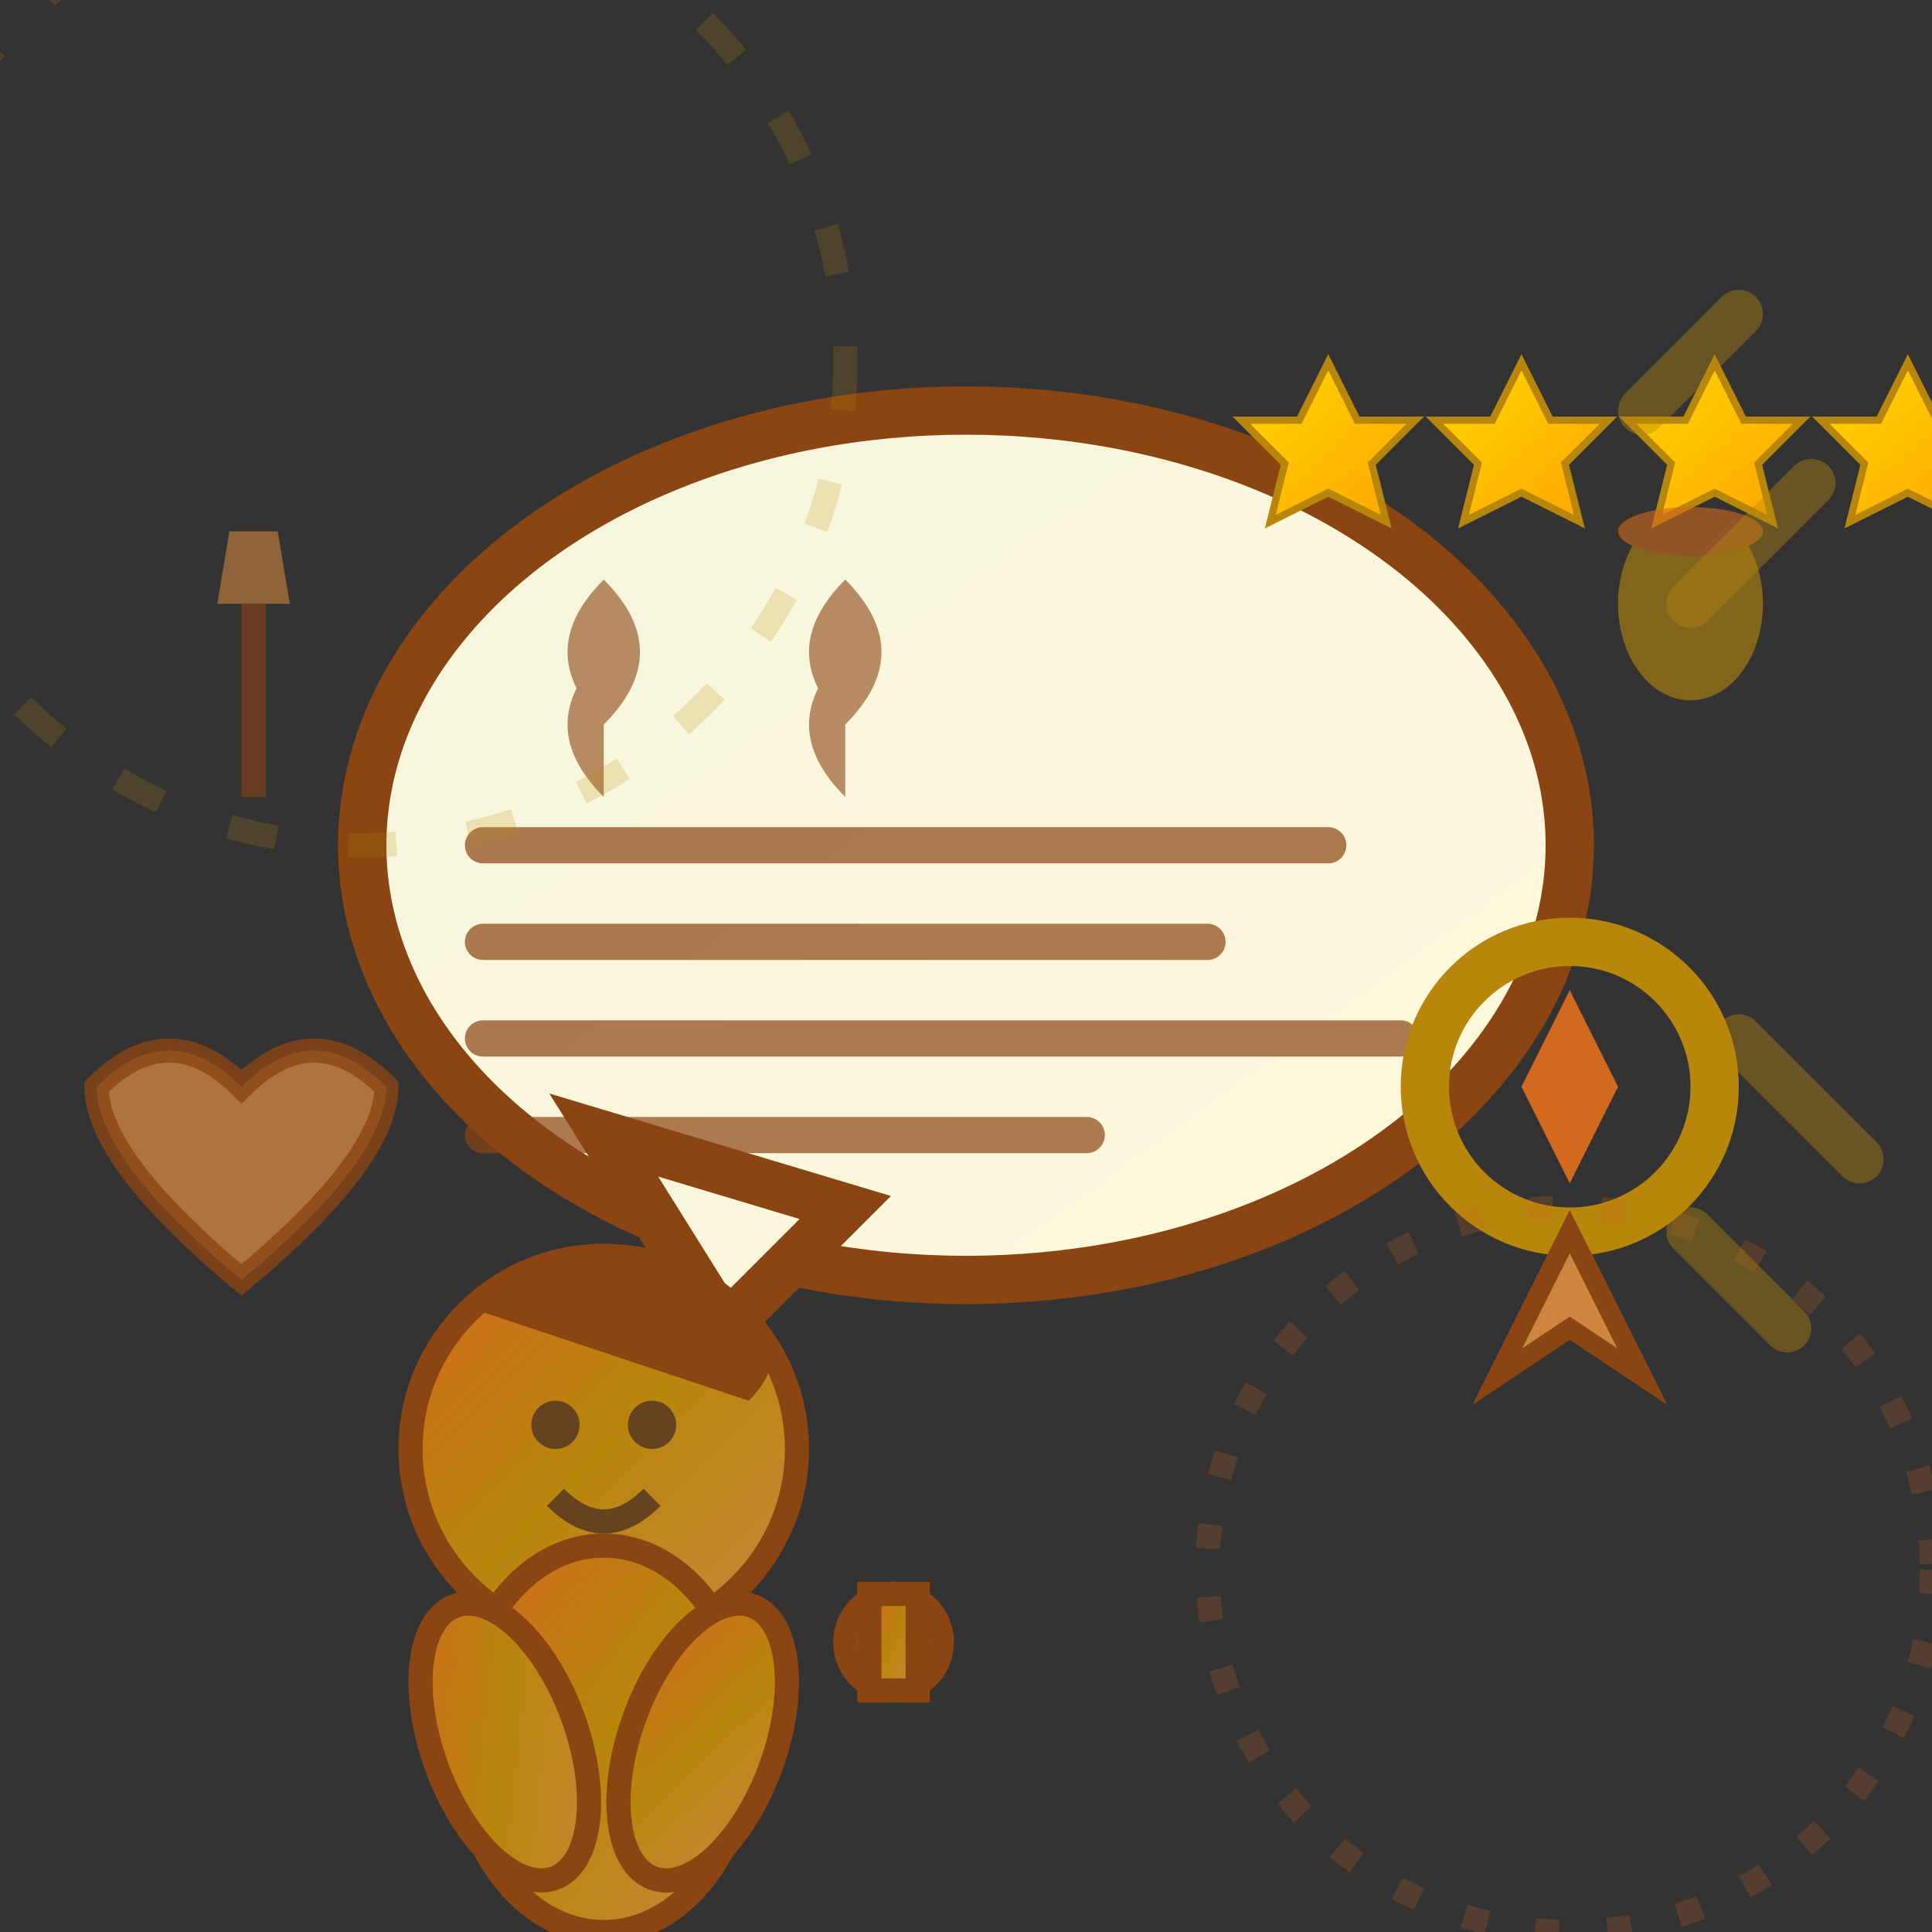 <svg width="80" height="80" viewBox="0 0 80 80" fill="none" xmlns="http://www.w3.org/2000/svg">
  <rect x="0" y="0" width="80" height="80" fill="#333333" stroke="none"/>
  <defs>
    <linearGradient id="speechGradient" x1="0%" y1="0%" x2="100%" y2="100%">
      <stop offset="0%" style="stop-color:#F5F5DC"/>
      <stop offset="100%" style="stop-color:#FFF8DC"/>
    </linearGradient>
    <linearGradient id="personGradient" x1="0%" y1="0%" x2="100%" y2="100%">
      <stop offset="0%" style="stop-color:#D2691E"/>
      <stop offset="50%" style="stop-color:#B8860B"/>
      <stop offset="100%" style="stop-color:#CD853F"/>
    </linearGradient>
    <linearGradient id="starGradient" x1="0%" y1="0%" x2="100%" y2="100%">
      <stop offset="0%" style="stop-color:#FFD700"/>
      <stop offset="100%" style="stop-color:#FFA500"/>
    </linearGradient>
  </defs>
  
  <!-- Main speech bubble -->
  <g transform="translate(40, 35)">
    <!-- Speech bubble body -->
    <ellipse cx="0" cy="0" rx="25" ry="18" fill="url(#speechGradient)" stroke="#8B4513" stroke-width="2"/>
    
    <!-- Speech bubble tail -->
    <path d="M-15 12 L-10 20 L-5 15 Z" fill="url(#speechGradient)" stroke="#8B4513" stroke-width="2"/>
    
    <!-- Quote marks inside bubble -->
    <g opacity="0.6">
      <path d="M-15 -5 Q-18 -8, -15 -11 Q-12 -8, -15 -5 M-15 -2 Q-18 -5, -15 -8" 
            fill="#8B4513" stroke="none"/>
      <path d="M-5 -5 Q-8 -8, -5 -11 Q-2 -8, -5 -5 M-5 -2 Q-8 -5, -5 -8" 
            fill="#8B4513" stroke="none"/>
    </g>
    
    <!-- Text lines (representing testimonial text) -->
    <g stroke="#8B4513" stroke-width="1.5" stroke-linecap="round" opacity="0.7">
      <line x1="-20" y1="0" x2="15" y2="0"/>
      <line x1="-20" y1="4" x2="10" y2="4"/>
      <line x1="-20" y1="8" x2="18" y2="8"/>
      <line x1="-20" y1="12" x2="5" y2="12"/>
    </g>
  </g>
  
  <!-- Person giving testimonial -->
  <g transform="translate(25, 60)">
    <!-- Head -->
    <circle cx="0" cy="0" r="8" fill="url(#personGradient)" stroke="#8B4513" stroke-width="1"/>
    
    <!-- Hair -->
    <path d="M-6 -6 Q0 -10, 6 -6 Q8 -4, 6 -2" fill="#8B4513" stroke="none"/>
    
    <!-- Face features -->
    <circle cx="-2" cy="-1" r="1" fill="#654321"/> <!-- Left eye -->
    <circle cx="2" cy="-1" r="1" fill="#654321"/>  <!-- Right eye -->
    <path d="M-2 2 Q0 4, 2 2" stroke="#654321" stroke-width="1" fill="none"/> <!-- Smile -->
    
    <!-- Body -->
    <ellipse cx="0" cy="12" rx="6" ry="8" fill="url(#personGradient)" stroke="#8B4513" stroke-width="1"/>
    
    <!-- Arms -->
    <ellipse cx="-8" cy="10" rx="3" ry="6" fill="url(#personGradient)" stroke="#8B4513" stroke-width="1" transform="rotate(-20)"/>
    <ellipse cx="8" cy="10" rx="3" ry="6" fill="url(#personGradient)" stroke="#8B4513" stroke-width="1" transform="rotate(20)"/>
    
    <!-- Hand gesture (thumbs up) -->
    <circle cx="12" cy="8" r="2" fill="url(#personGradient)" stroke="#8B4513" stroke-width="1"/>
    <rect x="11" y="6" width="2" height="4" fill="url(#personGradient)" stroke="#8B4513" stroke-width="1"/>
  </g>
  
  <!-- Rating stars -->
  <g transform="translate(55, 15)">
    <!-- 5 stars representing excellent rating -->
    <g fill="url(#starGradient)" stroke="#B8860B" stroke-width="0.5">
      <!-- Star 1 -->
      <path d="M0 0 L2 4 L6 4 L3 7 L4 11 L0 9 L-4 11 L-3 7 L-6 4 L-2 4 Z" transform="scale(0.6)"/>
      
      <!-- Star 2 -->
      <path d="M0 0 L2 4 L6 4 L3 7 L4 11 L0 9 L-4 11 L-3 7 L-6 4 L-2 4 Z" transform="translate(8, 0) scale(0.6)"/>
      
      <!-- Star 3 -->
      <path d="M0 0 L2 4 L6 4 L3 7 L4 11 L0 9 L-4 11 L-3 7 L-6 4 L-2 4 Z" transform="translate(16, 0) scale(0.6)"/>
      
      <!-- Star 4 -->
      <path d="M0 0 L2 4 L6 4 L3 7 L4 11 L0 9 L-4 11 L-3 7 L-6 4 L-2 4 Z" transform="translate(24, 0) scale(0.6)"/>
      
      <!-- Star 5 -->
      <path d="M0 0 L2 4 L6 4 L3 7 L4 11 L0 9 L-4 11 L-3 7 L-6 4 L-2 4 Z" transform="translate(32, 0) scale(0.6)"/>
    </g>
  </g>
  
  <!-- Additional testimonial elements -->
  
  <!-- Certificate/award symbol -->
  <g transform="translate(65, 45)">
    <circle cx="0" cy="0" r="6" fill="none" stroke="#B8860B" stroke-width="2"/>
    <path d="M0 -4 L2 0 L0 4 L-2 0 Z" fill="#D2691E"/>
    <!-- Ribbon -->
    <path d="M0 6 L-3 12 L0 10 L3 12 Z" fill="#CD853F" stroke="#8B4513" stroke-width="0.8"/>
  </g>
  
  <!-- Heart symbol (representing satisfaction) -->
  <g transform="translate(10, 45)">
    <path d="M0 0 Q-3 -3, -6 0 Q-6 3, 0 8 Q6 3, 6 0 Q3 -3, 0 0 Z" 
          fill="#CD853F" stroke="#8B4513" stroke-width="1" opacity="0.8"/>
  </g>
  
  <!-- Decorative elements representing Italian craft -->
  <g transform="translate(70, 25)" opacity="0.6">
    <!-- Small pottery symbol -->
    <ellipse cx="0" cy="0" rx="3" ry="4" fill="#B8860B"/>
    <ellipse cx="0" cy="-3" rx="3" ry="1" fill="#D2691E"/>
  </g>
  
  <g transform="translate(10, 25)" opacity="0.6">
    <!-- Small brush symbol -->
    <rect x="0" y="0" width="1" height="8" fill="#8B4513"/>
    <path d="M-1 0 L2 0 L1.5 -3 L-0.5 -3 Z" fill="#CD853F"/>
  </g>
  
  <!-- Background decorative pattern -->
  <g opacity="0.2">
    <circle cx="15" cy="15" r="20" stroke="#B8860B" stroke-width="1" fill="none" stroke-dasharray="2,3"/>
    <circle cx="65" cy="65" r="15" stroke="#D2691E" stroke-width="1" fill="none" stroke-dasharray="1,2"/>
  </g>
  
  <!-- Emphasis lines around speech bubble -->
  <g transform="translate(40, 35)" opacity="0.4">
    <path d="M30 -10 L35 -15" stroke="#B8860B" stroke-width="2" stroke-linecap="round"/>
    <path d="M28 -18 L32 -22" stroke="#B8860B" stroke-width="2" stroke-linecap="round"/>
    <path d="M32 8 L37 13" stroke="#B8860B" stroke-width="2" stroke-linecap="round"/>
    <path d="M30 16 L34 20" stroke="#B8860B" stroke-width="2" stroke-linecap="round"/>
  </g>
</svg>
